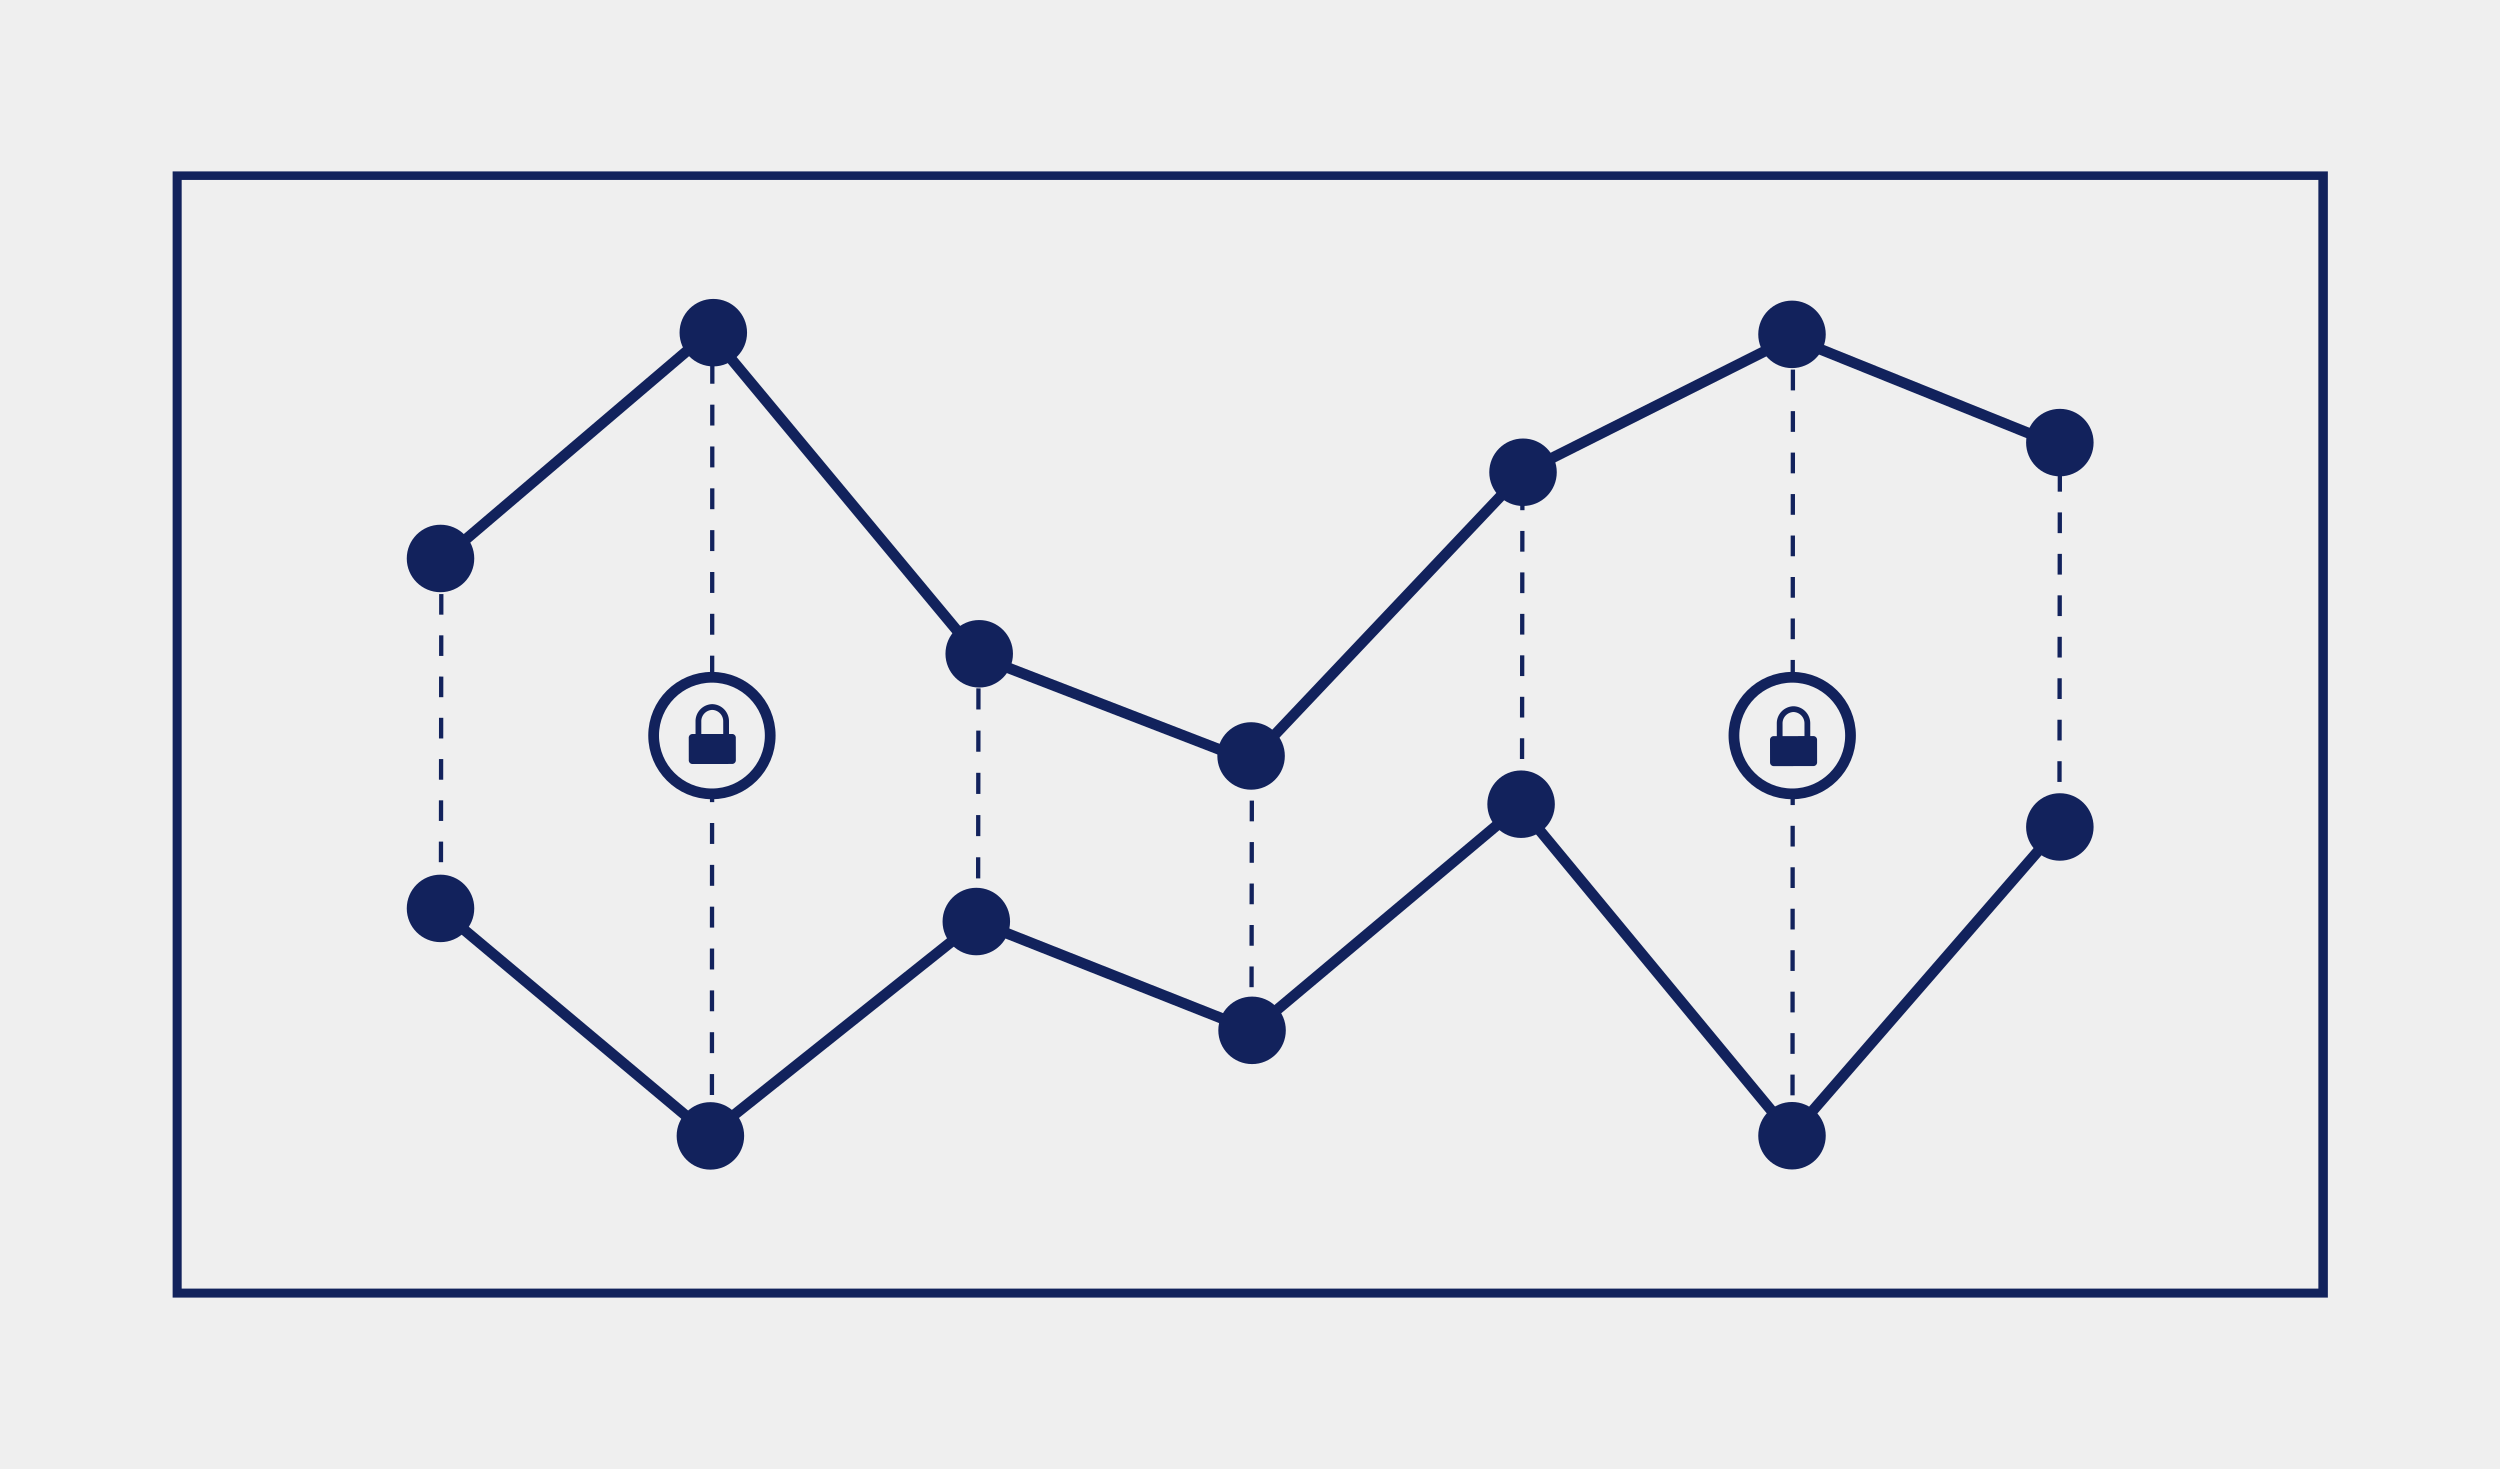<svg version="1.1" id="Layer_1" xmlns="http://www.w3.org/2000/svg" x="0" y="0" viewBox="0 0 582 342" style="enable-background:new 0 0 582 342" xml:space="preserve"><style>.st1{fill:#12225c}.st5,.st6,.st7{fill:none;stroke:#12225c;stroke-miterlimit:10}.st5{stroke-dasharray:4.827,4.827}.st6,.st7{stroke-width:2.5}.st7{fill:#efefef}</style><path style="fill:#efefef" d="M-.5 0H582v344H-.5z"/><path class="st1" d="M539.714 41.889v258.102H42.295V41.889h497.419m2.108-1.991H40.187v262.183h501.74V39.898h-.105z"/><path style="fill:none;stroke:#12225c;stroke-miterlimit:10;stroke-dasharray:4.802,4.802" d="m102.644 210.327.099-80.006"/><path style="fill:none;stroke:#12225c;stroke-miterlimit:10;stroke-dasharray:4.87,4.87" d="m165.732 264.649.1-187.313"/><path style="fill:none;stroke:#12225c;stroke-miterlimit:10;stroke-dasharray:4.915,4.915" d="m227.694 214.317.099-60.613"/><path class="st5" d="m291.346 239.475.099-62.764M354.32 186.351l.099-75.883M417.294 264.649l.1-186.459M479.44 191.687l.099-86.072"/><circle class="st1" cx="102.551" cy="211.477" r="7.857"/><circle class="st1" cx="165.381" cy="264.437" r="7.857"/><circle class="st1" cx="227.286" cy="214.534" r="7.857"/><circle class="st1" cx="291.48" cy="239.863" r="7.857"/><circle class="st1" cx="354.11" cy="187.219" r="7.857"/><circle class="st1" cx="417.178" cy="264.396" r="7.857"/><circle class="st1" cx="479.532" cy="192.519" r="7.857"/><path class="st6" d="m102.851 212.105 62.196 52.117 62.354-49.716 64.146 25.396 62.229-52.227 63.306 76.547 62.611-72.109"/><circle class="st1" cx="102.551" cy="130.012" r="7.857"/><circle class="st1" cx="166.057" cy="77.444" r="7.857"/><circle class="st1" cx="227.961" cy="152.201" r="7.857"/><circle class="st1" cx="291.254" cy="175.987" r="7.857"/><circle class="st1" cx="354.56" cy="109.94" r="7.857"/><circle class="st1" cx="417.178" cy="77.839" r="7.857"/><circle class="st1" cx="479.532" cy="103.036" r="7.857"/><path class="st6" d="m102.851 130.321 62.196-52.985 62.772 75.485 63.126 24.392 63.59-67.186 62.547-31.41 62.611 25.233"/><circle class="st7" cx="165.736" cy="171.241" r="13.571"/><circle class="st7" cx="417.23" cy="171.241" r="13.571"/><g id="Group_2226_2_" transform="translate(-187 -943.5)"><path id="Path_2739_2_" class="st1" d="m348.923 1114.381-.722.001a.864.864 0 0 0-.862.864l.008 5.256a.864.864 0 0 0 .864.862l9.233-.014a.864.864 0 0 0 .862-.864l-.008-5.256a.864.864 0 0 0-.864-.862l-.721.001-.004-2.89a3.986 3.986 0 0 0-3.901-4.056 3.987 3.987 0 0 0-3.889 4.067l.004 2.891zm1.34-2.892a2.64 2.64 0 0 1 2.546-2.721 2.64 2.64 0 0 1 2.554 2.713l.004 2.89-5.101.008-.003-2.89z"/></g><g id="Group_2226_1_" transform="translate(-187 -943.5)"><path id="Path_2739_1_" class="st1" d="m600.64 1114.872-.722.001a.864.864 0 0 0-.862.864l.008 5.256a.864.864 0 0 0 .864.862l9.233-.014a.864.864 0 0 0 .862-.864l-.008-5.256a.864.864 0 0 0-.864-.862l-.721.001-.004-2.891a3.986 3.986 0 0 0-3.901-4.056 3.987 3.987 0 0 0-3.889 4.067l.004 2.892zm1.34-2.892a2.64 2.64 0 0 1 2.546-2.721 2.64 2.64 0 0 1 2.554 2.713l.004 2.89-5.101.008-.003-2.89z"/></g></svg>
